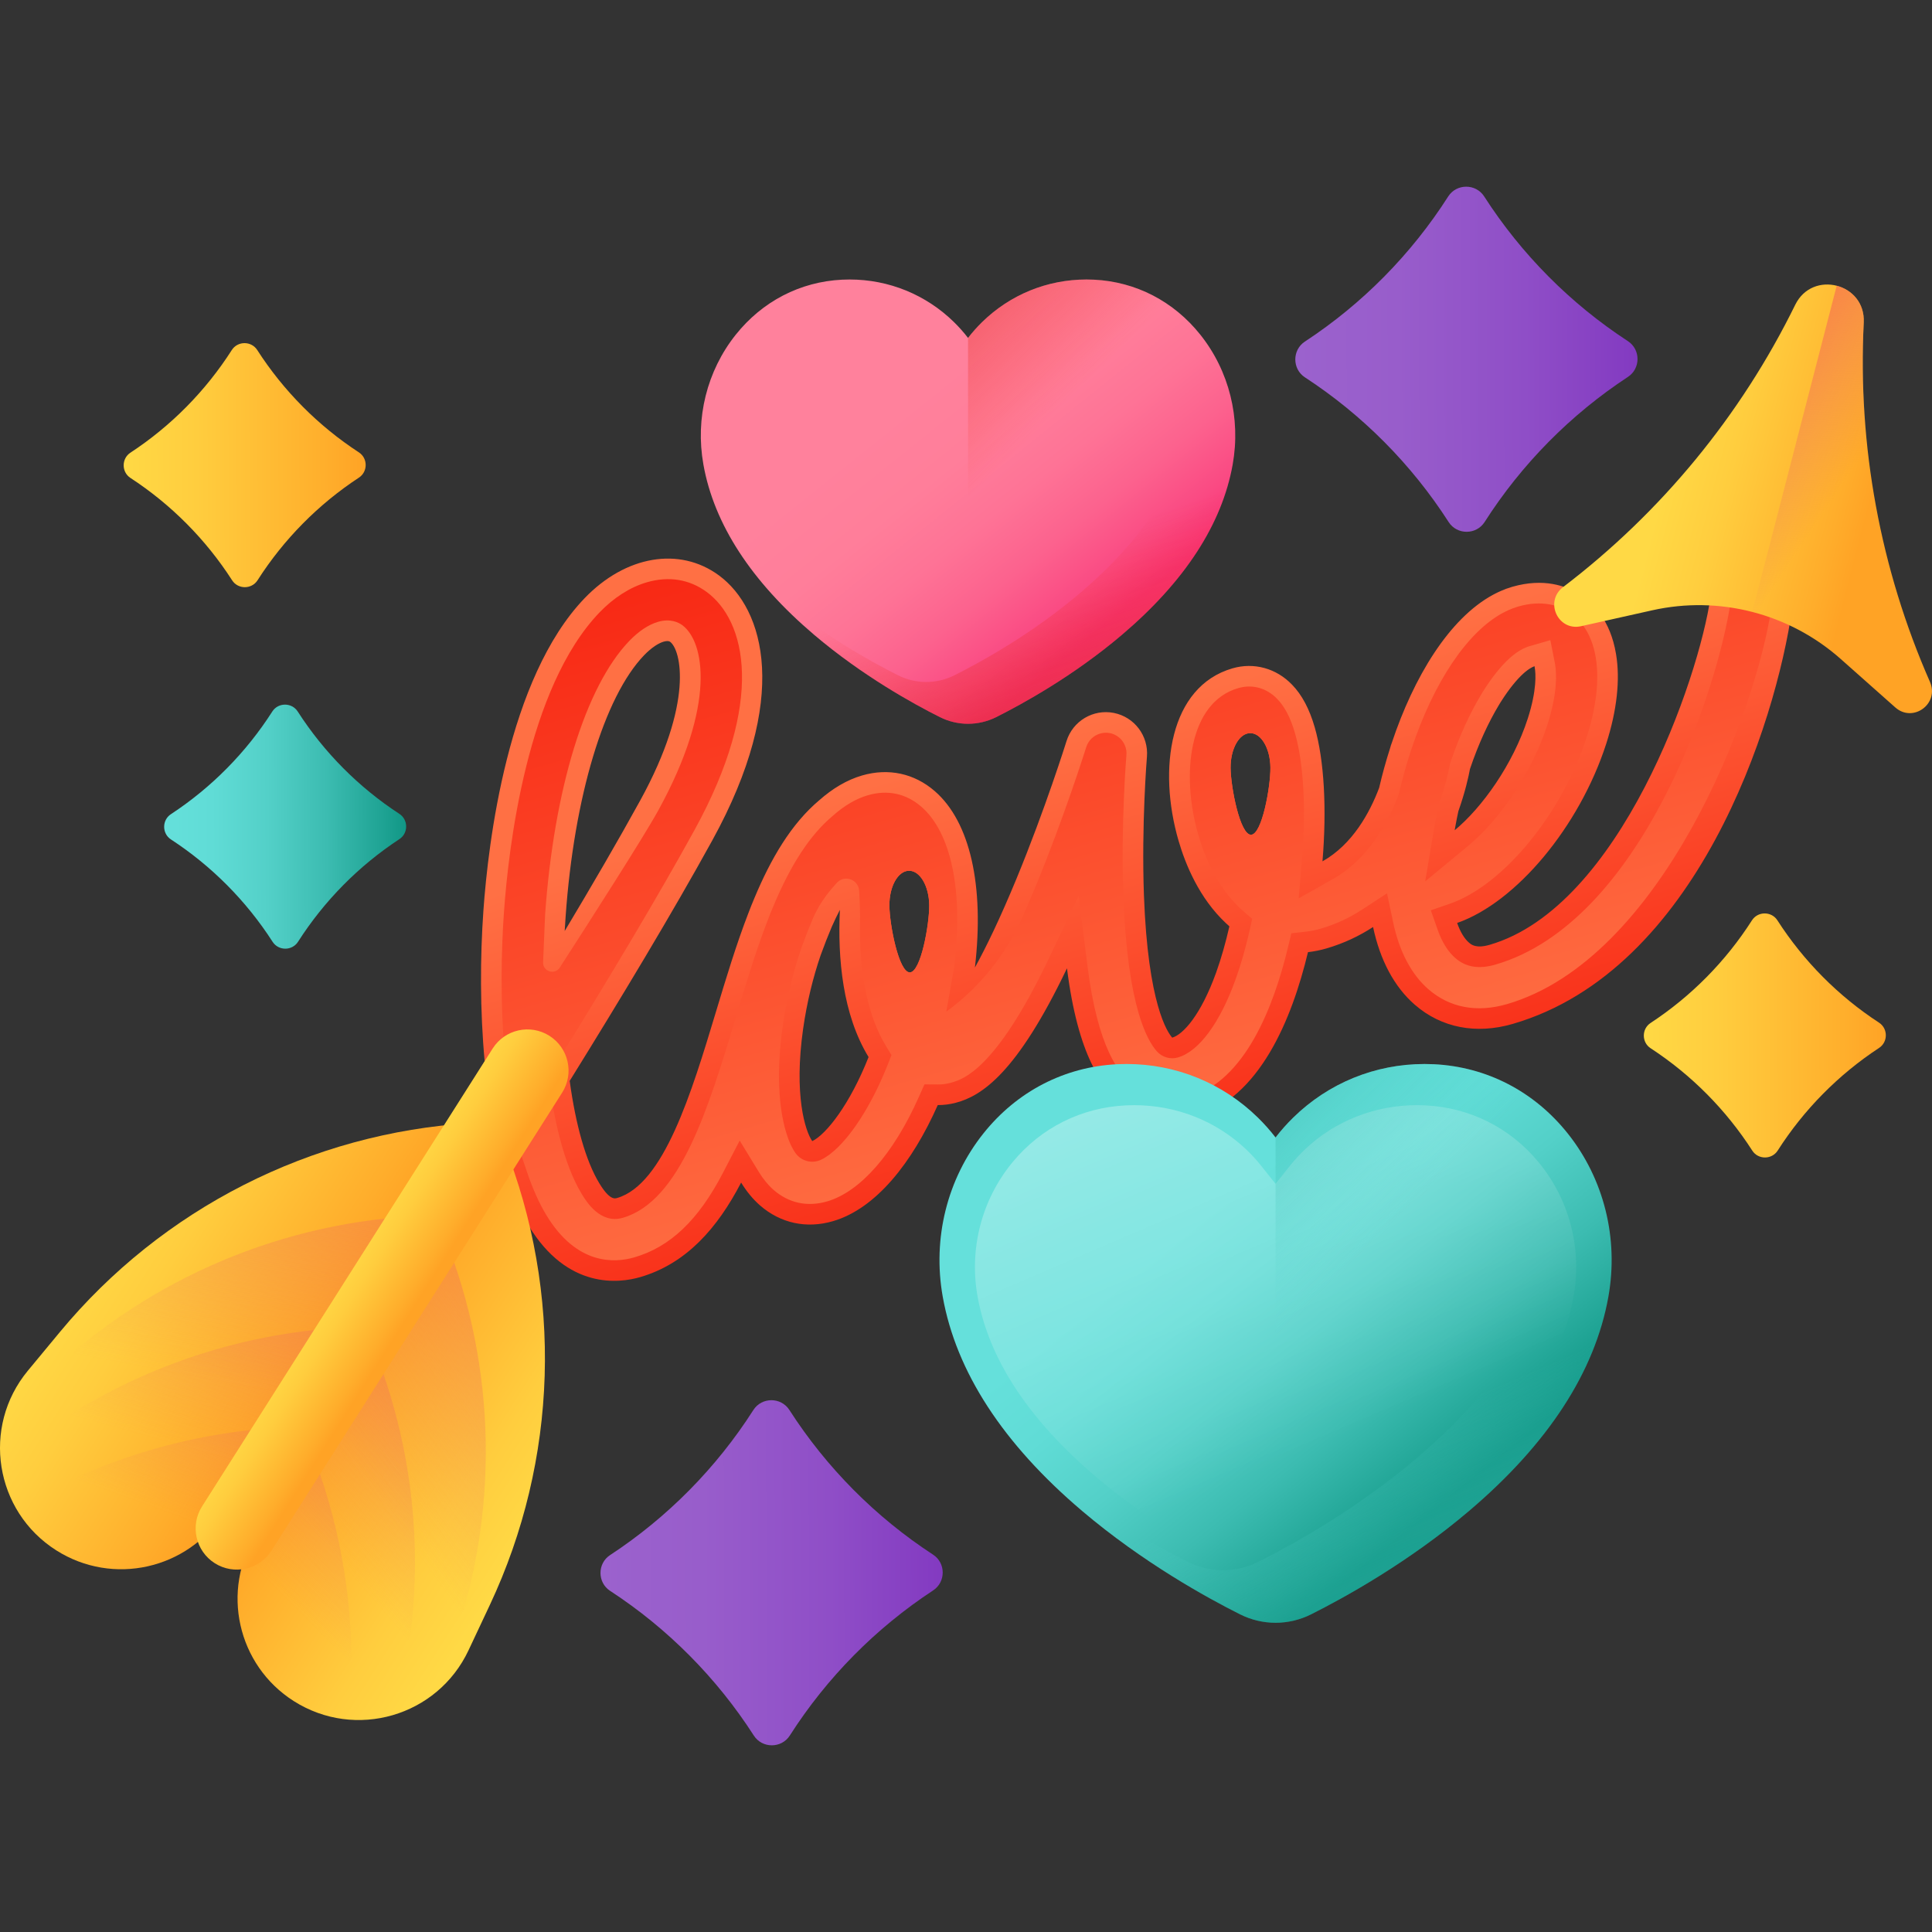 <svg id="Capa_1" enable-background="new 0 0 510 510" height="512" viewBox="0 0 510 510" width="512" xmlns="http://www.w3.org/2000/svg" xmlns:xlink="http://www.w3.org/1999/xlink"><rect x="0" y="0" width="510" height="510" fill="#333333" stroke="none"/><linearGradient id="lg1"><stop offset="0" stop-color="#ff7044"/><stop offset="1" stop-color="#f82814"/></linearGradient><linearGradient id="SVGID_1_" gradientTransform="matrix(.96 -.279 .279 .96 -76.314 68.927)" gradientUnits="userSpaceOnUse" x1="294.396" x2="294.396" xlink:href="#lg1" y1="218.258" y2="344.863"/><linearGradient id="SVGID_2_" gradientTransform="matrix(.96 -.279 .279 .96 -76.314 68.927)" gradientUnits="userSpaceOnUse" x1="294.396" x2="294.396" xlink:href="#lg1" y1="336.459" y2="148.981"/><linearGradient id="lg2"><stop offset="0" stop-color="#ffd945"/><stop offset=".304" stop-color="#ffcd3e"/><stop offset=".856" stop-color="#ffad2b"/><stop offset="1" stop-color="#ffa325"/></linearGradient><linearGradient id="SVGID_3_" gradientTransform="matrix(.844 .536 .536 -.844 1099.937 -7329.736)" gradientUnits="userSpaceOnUse" x1="3198.857" x2="3262.862" xlink:href="#lg2" y1="-7038.591" y2="-7038.591"/><linearGradient id="lg3"><stop offset="0" stop-color="#e87264" stop-opacity="0"/><stop offset=".652" stop-color="#f67150" stop-opacity=".652"/><stop offset="1" stop-color="#ff7044"/></linearGradient><linearGradient id="SVGID_4_" gradientTransform="matrix(.844 .536 .536 -.844 1099.937 -7329.736)" gradientUnits="userSpaceOnUse" x1="3239.311" x2="3191.092" xlink:href="#lg3" y1="-7058.1" y2="-6936.801"/><linearGradient id="lg4"><stop offset="0" stop-color="#e87264" stop-opacity="0"/><stop offset="1" stop-color="#ff7044"/></linearGradient><linearGradient id="SVGID_5_" gradientTransform="matrix(.844 .536 .536 -.844 1099.937 -7329.736)" gradientUnits="userSpaceOnUse" x1="3241.383" x2="3208.986" xlink:href="#lg4" y1="-7076.771" y2="-6969.033"/><linearGradient id="SVGID_6_" gradientTransform="matrix(.844 .536 .536 -.844 1099.937 -7329.736)" gradientUnits="userSpaceOnUse" x1="3244.612" x2="3222.386" xlink:href="#lg4" y1="-7093.804" y2="-6993.224"/><linearGradient id="SVGID_7_" gradientTransform="matrix(-.844 -.536 .536 -.844 -307.725 -8223.14)" gradientUnits="userSpaceOnUse" x1="-5004.379" x2="-4940.375" xlink:href="#lg2" y1="-7038.591" y2="-7038.591"/><linearGradient id="SVGID_8_" gradientTransform="matrix(-.844 -.536 .536 -.844 -307.725 -8223.14)" gradientUnits="userSpaceOnUse" x1="-4963.926" x2="-5012.145" xlink:href="#lg3" y1="-7058.1" y2="-6936.801"/><linearGradient id="SVGID_9_" gradientTransform="matrix(-.844 -.536 .536 -.844 -307.725 -8223.14)" gradientUnits="userSpaceOnUse" x1="-4961.854" x2="-4994.251" xlink:href="#lg4" y1="-7076.771" y2="-6969.033"/><linearGradient id="SVGID_10_" gradientTransform="matrix(-.844 -.536 .536 -.844 -307.725 -8223.14)" gradientUnits="userSpaceOnUse" x1="-4958.625" x2="-4980.851" xlink:href="#lg4" y1="-7093.804" y2="-6993.224"/><linearGradient id="SVGID_11_" gradientTransform="matrix(.844 .536 .536 -.844 1099.937 -7329.736)" gradientUnits="userSpaceOnUse" x1="3257.134" x2="3278.864" xlink:href="#lg2" y1="-7013.545" y2="-7013.545"/><linearGradient id="SVGID_12_" gradientTransform="matrix(.968 .25 .25 -.968 -1488.639 -6328.374)" gradientUnits="userSpaceOnUse" x1="3481.755" x2="3535.882" xlink:href="#lg2" y1="-5758.352" y2="-5758.352"/><linearGradient id="SVGID_13_" gradientTransform="matrix(.968 .25 .25 -.968 -1488.639 -6328.374)" gradientUnits="userSpaceOnUse" x1="3528.669" x2="3488.489" xlink:href="#lg3" y1="-5755.639" y2="-5741.855"/><linearGradient id="lg5"><stop offset="0" stop-color="#65e0db"/><stop offset=".199" stop-color="#60dcd6"/><stop offset=".428" stop-color="#53d0c8"/><stop offset=".671" stop-color="#3cbcb1"/><stop offset=".923" stop-color="#1ca191"/><stop offset="1" stop-color="#119786"/></linearGradient><linearGradient id="SVGID_14_" gradientUnits="userSpaceOnUse" x1="322.081" x2="384.104" xlink:href="#lg5" y1="316.679" y2="394.12"/><linearGradient id="SVGID_15_" gradientUnits="userSpaceOnUse" x1="355.415" x2="222.156" y1="378.545" y2="68.008"><stop offset="0" stop-color="#fff" stop-opacity="0"/><stop offset="1" stop-color="#fff"/></linearGradient><linearGradient id="lg6"><stop offset="0" stop-color="#65e0db" stop-opacity="0"/><stop offset=".163" stop-color="#49c8bf" stop-opacity=".163"/><stop offset=".353" stop-color="#31b3a6" stop-opacity=".353"/><stop offset=".551" stop-color="#1fa394" stop-opacity=".551"/><stop offset=".76" stop-color="#149a89" stop-opacity=".76"/><stop offset="1" stop-color="#119786"/></linearGradient><linearGradient id="SVGID_16_" gradientUnits="userSpaceOnUse" x1="359.85" x2="394.562" xlink:href="#lg6" y1="380.869" y2="461.595"/><linearGradient id="SVGID_17_" gradientUnits="userSpaceOnUse" x1="351.388" x2="269.752" xlink:href="#lg6" y1="339.232" y2="255.995"/><linearGradient id="SVGID_18_" gradientUnits="userSpaceOnUse" x1="243.904" x2="293.219" y1="102.256" y2="163.83"><stop offset="0" stop-color="#ff819c"/><stop offset=".259" stop-color="#ff7e9a"/><stop offset=".476" stop-color="#fe7396"/><stop offset=".676" stop-color="#fc628e"/><stop offset=".867" stop-color="#fa4a83"/><stop offset="1" stop-color="#f83479"/></linearGradient><linearGradient id="lg7"><stop offset="0" stop-color="#f82814" stop-opacity="0"/><stop offset="1" stop-color="#c0272d"/></linearGradient><linearGradient id="SVGID_19_" gradientUnits="userSpaceOnUse" x1="269.738" x2="296.566" xlink:href="#lg7" y1="147.727" y2="226.206"/><linearGradient id="SVGID_20_" gradientUnits="userSpaceOnUse" x1="267.206" x2="202.295" xlink:href="#lg7" y1="120.188" y2="54.004"/><linearGradient id="lg8"><stop offset="0" stop-color="#9b62cd"/><stop offset=".3" stop-color="#985dcb"/><stop offset=".672" stop-color="#8f4ec7"/><stop offset="1" stop-color="#833ac1"/></linearGradient><linearGradient id="SVGID_21_" gradientTransform="matrix(1 -.003 .003 1 6.071 -.902)" gradientUnits="userSpaceOnUse" x1="335.549" x2="425.885" xlink:href="#lg8" y1="96.957" y2="96.957"/><linearGradient id="SVGID_22_" gradientTransform="matrix(1 -.003 .003 1 6.071 -.902)" gradientUnits="userSpaceOnUse" x1="151.105" x2="241.442" xlink:href="#lg8" y1="416.704" y2="416.704"/><linearGradient id="SVGID_23_" gradientTransform="matrix(1 -.003 .003 1 6.071 -.902)" gradientUnits="userSpaceOnUse" x1="426.974" x2="490.856" xlink:href="#lg2" y1="275.713" y2="275.713"/><linearGradient id="SVGID_24_" gradientTransform="matrix(1 -.003 .003 1 6.071 -.902)" gradientUnits="userSpaceOnUse" x1="36.557" x2="100.44" xlink:href="#lg5" y1="219.338" y2="219.338"/><linearGradient id="SVGID_25_" gradientTransform="matrix(1 -.003 .003 1 6.071 -.902)" gradientUnits="userSpaceOnUse" x1="26.178" x2="90.06" xlink:href="#lg2" y1="123.879" y2="123.879"/><g><g><g><path d="m463.846 148.327c-5.943-.847-11.448 3.288-12.305 9.234-3.084 21.69-23.937 81.871-58.308 91.844-3.604 1.046-4.876-.058-5.484-.595-1.182-1.028-2.256-2.777-3.098-5.172 15.573-5.425 32.28-25.405 39.356-47.313 2.828-8.794 3.725-16.983 2.581-23.696-1.48-8.926-6.082-13.503-9.686-15.775-3.493-2.203-9.386-4.321-17.619-1.977l-.125.036c-.261.076-.516.172-.774.259-.269.089-.561.174-.819.26-.007.013-.028.02-.039.023-.43.159-.853.338-1.266.515-.151.066-.304.123-.452.199-.473.205-.944.455-1.408.692-.088.048-.168.083-.246.128-11.634 6.276-20.97 21.76-26.746 39.089-.176.448-.335.913-.447 1.387-1.114 3.461-2.085 6.982-2.899 10.502-2.49 6.601-7.053 14.958-14.96 19.405 1.149-13.721.482-26.677-2.059-35.431-1.4-4.826-3.349-8.497-5.969-11.202-4.184-4.347-10.076-5.956-15.738-4.313-16.61 4.82-19.735 26.521-14.236 45.471 1.825 6.289 5.471 15.186 12.476 21.761.315.305.634.586.954.867-.983 4.34-2.157 8.452-3.488 12.18-4.098 11.405-8.8 16.394-11.589 17.203l-.01.003c-1.237-1.374-6.415-8.797-7.469-37.564-.678-18.729.775-36.4.792-36.575.458-5.524-3.311-10.513-8.753-11.584-5.452-1.068-10.818 2.143-12.475 7.437-.051.174-5.592 17.887-13.255 36.443-4.25 10.294-7.896 17.831-10.929 23.343 2.533-21.598-1.265-38.47-10.591-46.569-5.406-4.695-12.219-6.161-19.187-4.139-4.022 1.167-7.812 3.445-11.336 6.563-7.363 6.202-12.735 15.361-17.11 25.85-.565 1.331-1.104 2.676-1.615 4.036-3.181 8.24-5.858 17.126-8.514 25.927-6.441 21.361-13.752 45.58-26.11 49.166-.596.173-1.985.576-4.709-3.934-3.546-5.857-6.207-15.38-7.796-26.981 13.136-21.163 27.152-44.406 37.656-63.514 20.594-37.417 13.8-61.065 1.722-69.94-10.395-7.641-24.631-5.22-35.443 6.038-20.345 21.183-25.454 64.696-26.709 82.423-.873 12.293-.927 26.353.338 39.883-18.263 29.254-33.893 53.101-34.168 53.52-3.299 5.023-1.898 11.764 3.125 15.063s11.771 1.885 15.063-3.125c.209-.333 9.471-14.471 22.073-34.313 1.54 4.525 3.371 8.649 5.526 12.214 10.266 16.955 23.973 15.129 29.384 13.559 12.191-3.538 20.422-12.915 26.687-24.971 1.443 2.356 3.111 4.398 5.021 6.063 5.416 4.692 12.219 6.161 19.197 4.136 11.407-3.31 20.979-15.523 27.688-30.653 1.576.007 3.185-.188 4.802-.623 6.763-1.793 16.07-7.733 29.31-35.484 2.936 23.272 9.281 31.319 14.213 35.358 5.543 4.542 12.518 5.904 19.643 3.836 16.934-4.914 25.487-25.631 29.761-43.453 1.601-.181 3.218-.503 4.837-.973 4.649-1.349 8.733-3.316 12.344-5.666 1.847 8.706 5.565 15.782 11.031 20.527 6.983 6.072 16.145 7.864 25.808 5.06 48.638-14.114 69.443-79.151 73.794-109.669.845-5.95-3.289-11.456-9.243-12.299zm-68.166 37.769c.184-.303.368-.605.545-.894.01-.003.01-.003.018-.016 2.081-3.288 4.121-5.783 5.888-7.383.089-.083.186-.179.289-.254.061-.063.125-.116.2-.171.858-.713 1.673-1.222 2.428-1.509.01-.003.021-.006.021-.006.02.108.043.226.069.354.003.01.009.031.002.045.257 1.511.593 5.831-1.835 13.387-3.943 12.21-12.101 23.559-19.306 29.523.068-.428.14-.845.222-1.265.229-1.278.485-2.542.758-3.788 1.777-5.001 2.685-9.092 3.057-11.126 2.239-6.641 4.93-12.395 7.644-16.897zm-65.445 34.259c-2.906.017-5.35-12.582-5.389-17.634-.042-5.062 2.275-9.177 5.181-9.194 2.903-.027 5.286 4.05 5.328 9.111.039 5.052-2.217 17.69-5.12 17.717zm-90.067 36.329c-2.906.017-5.35-12.582-5.389-17.634-.042-5.062 2.275-9.177 5.181-9.194 2.903-.027 5.287 4.05 5.328 9.111.04 5.053-2.217 17.69-5.12 17.717zm-10.886 22.357c-4.912 12.423-11.132 20.378-14.866 22.186-1.879-2.649-4.881-12.254-2.414-29.631 1.027-7.196 2.674-13.733 4.642-19.48.945-2.596 1.918-5.098 2.927-7.475.699-1.573 1.411-3.06 2.138-4.46-.612 12.841.721 27.62 7.573 38.86zm-54.079-109.663c.783-.227 1.371-.194 1.672.024 2.894 2.128 6.376 16-7.891 41.931-5.799 10.54-12.691 22.382-19.919 34.435.075-1.302.154-2.593.25-3.901 2.227-31.51 10.161-57.914 20.703-68.89 2.054-2.136 3.9-3.227 5.185-3.599z" fill="url(#SVGID_1_)"/><path d="m463.087 153.712c-.78-.113-1.547-.061-2.278.151-2.058.597-3.576 2.351-3.88 4.467-3.409 23.925-23.828 85.169-62.18 96.298-4.335 1.258-7.794.698-10.566-1.714-1.937-1.68-3.515-4.19-4.67-7.468l-1.811-5.149 5.155-1.79c14.017-4.894 29.478-23.742 35.966-43.849 2.571-7.961 3.396-15.268 2.408-21.131-1.155-6.947-4.569-10.397-7.229-12.071-2.55-1.605-6.916-3.147-13.203-1.356l-.199.058-1.186.401c-.339.121-.661.26-1.001.415l-.353.148c-.382.167-.758.356-1.148.571l-.179.086c-9.422 5.079-18.228 18.213-24.171 36.02l-.047.149-.05.139c-.104.268-.185.495-.238.703l-.041.17-.055.163c-1.052 3.284-1.98 6.679-2.775 10.07l-.076.362-.127.343c-2.734 7.204-7.967 16.922-17.397 22.207l-8.938 5.029.863-10.217c1.121-13.35.437-25.543-1.861-33.461-1.149-3.959-2.666-6.883-4.657-8.944-2.805-2.912-6.56-3.952-10.311-2.863-13.048 3.786-15.158 22.781-10.529 38.732 1.637 5.641 4.867 13.572 10.975 19.32.265.251.538.489.798.72l2.456 2.141-.713 3.163c-1.042 4.607-2.282 8.919-3.685 12.826-4.124 11.47-9.659 18.976-15.195 20.583-1.003.291-2.035.285-2.999.009-.963-.275-1.858-.82-2.557-1.591-1.359-1.52-3.201-4.474-4.868-10.219-1.831-6.309-3.447-15.977-3.994-30.78-.696-19.064.787-37.061.804-37.235.229-2.762-1.652-5.263-4.378-5.797-.861-.158-1.723-.123-2.549.117-1.765.512-3.14 1.863-3.687 3.607-.059.187-5.689 18.176-13.417 36.897-1.144 2.769-2.277 5.418-3.396 7.942-4.408 9.943-11.343 18.55-20.121 24.973l2.164-12.279c2.312-19.744-.878-34.992-8.764-41.832-4.014-3.49-8.892-4.532-14.105-3.02-3.082.894-6.189 2.714-9.235 5.41l-.107.099c-5.874 4.932-10.979 12.711-15.611 23.795-.531 1.253-1.05 2.547-1.55 3.87-3.113 8.084-5.79 16.97-8.375 25.547-7.184 23.797-14.607 48.41-29.806 52.821-5.986 1.737-9.664-4.342-10.877-6.335-4.864-8.057-7.327-20.254-8.526-29.069l-.268-1.938 1.033-1.67c15.844-25.528 28.468-46.815 37.515-63.258 18.883-34.338 13.562-55.367 3.257-62.933-4.54-3.349-10.006-4.232-15.772-2.559-4.419 1.282-8.748 4.045-12.524 7.972-19.117 19.909-23.999 61.907-25.21 79.043-.648 9.203-1.125 23.443.328 38.991l.169 1.831-.977 1.552c-18.355 29.405-34.08 53.393-34.227 53.628-1.641 2.503-.944 5.88 1.562 7.531 1.329.872 2.975 1.119 4.5.676.878-.255 2.12-.853 3.031-2.239.095-.141 9.419-14.377 22.025-34.242l6.085-9.592 3.663 10.75c1.463 4.299 3.15 8.045 5.024 11.148 8.012 13.248 17.983 12.677 23.217 11.158 9.485-2.753 16.913-9.824 23.375-22.255l4.444-8.572 5.032 8.246c1.167 1.915 2.498 3.534 3.939 4.792 4.025 3.487 8.903 4.529 14.115 3.017 8.733-2.534 17.567-12.607 24.237-27.635l1.446-3.251 3.562.02c1.112.006 2.236-.139 3.36-.443l.366-.106c2.852-.828 11.533-3.347 25.439-32.469l7.977-16.733 2.326 18.398c2.74 21.778 8.31 28.599 12.262 31.836 4.175 3.421 9.259 4.392 14.681 2.819 14.667-4.256 22.228-23.825 25.992-39.504l.893-3.714 3.796-.422c1.296-.138 2.611-.407 3.917-.786 3.855-1.119 7.514-2.792 10.896-4.997l6.646-4.341 1.643 7.768c1.608 7.609 4.818 13.677 9.272 17.549 5.619 4.882 12.787 6.245 20.726 3.941 40.675-11.803 65.843-76.611 69.922-105.215.422-2.962-1.648-5.725-4.613-6.144zm-84.46 64.56.235-1.337c.245-1.34.504-2.672.793-3.979l.072-.338.12-.329c1.672-4.698 2.502-8.473 2.843-10.305l.076-.362.121-.364c2.215-6.612 5.031-12.831 8.154-17.996.159-.273.328-.548.49-.81l.11-.168c2.243-3.55 4.606-6.49 6.83-8.506 0 0 .567-.504.688-.596 1.324-1.098 2.643-1.9 3.939-2.389l.213-.085 5.944-1.725 1.145 5.818c.035.16.07.32.102.548.403 2.363.68 7.572-2.026 15.968-3.927 12.149-12.171 24.723-21.02 32.048l-11.236 9.286zm-235.264 35.754c.215-5.544.479-11.816.528-12.544 2.343-33.22 10.645-60.229 22.203-72.27 2.487-2.591 5.117-4.339 7.593-5.058 3.259-.946 5.42.137 6.413.868 5.888 4.328 9.053 20.931-6.345 48.935-3.915 7.116-18.379 29.673-25.989 41.463-1.322 2.038-4.502 1.036-4.403-1.394zm83.423-18.908c.206 3.089.277 6.183.234 9.276-.15 13.182 2.208 24.118 6.9 31.817l1.407 2.31-.991 2.519c-4.924 12.46-11.807 22.307-17.559 25.086l-.01.003c-2.386 1.146-5.252.403-6.785-1.758-.936-1.314-1.824-3.242-2.561-5.781-1.737-5.986-2.578-15.323-.798-27.766 1.008-7.065 2.645-13.951 4.908-20.554 1.031-2.848 2.026-5.39 3.062-7.832l.019-.051c1.273-2.873 2.971-5.529 5.034-7.905l1.19-1.364c1.998-2.29 5.752-1.023 5.95 2zm18.503 3.85c.039 5.051-2.217 17.689-5.12 17.716-2.906.017-5.35-12.582-5.389-17.634-.042-5.062 2.275-9.177 5.181-9.194 2.902-.026 5.286 4.05 5.328 9.112zm84.946-18.613c-2.906.017-5.35-12.582-5.389-17.634-.042-5.062 2.275-9.177 5.181-9.194 2.903-.027 5.286 4.05 5.328 9.111.039 5.052-2.217 17.69-5.12 17.717z" fill="url(#SVGID_2_)"/></g><g><g><g><path d="m124.342 296.464c-42.257 2.595-81.554 22.57-108.554 55.181l-8.433 10.186c-12.288 14.842-8.768 37.099 7.501 47.425 14.921 9.47 34.695 5.051 44.165-9.87z" fill="url(#SVGID_3_)"/><path d="m14.683 409.146c-.521-.335-1.029-.683-1.523-1.042-14.002-10.172-15.081-30.818-2.786-42.998 26.242-25.996 61.15-41.76 98.358-44.045l-49.267 77.626c-9.494 14.957-29.884 20.045-44.782 10.459z" fill="url(#SVGID_4_)"/><path d="m15.207 409.476c-.17-.105-.339-.211-.506-.319-12.041-7.736-11.93-25.391-.015-33.319 22.241-14.799 48.184-23.68 75.367-25.349l-30.637 48.272c-9.449 14.889-29.202 19.977-44.209 10.715z" fill="url(#SVGID_5_)"/><path d="m15.281 409.522c-.132-.081-.264-.163-.394-.246-6.57-4.159-5.859-13.964 1.138-17.357 17.749-8.605 37.169-13.797 57.274-15.031l-13.884 21.877c-9.432 14.86-29.131 19.961-44.134 10.757z" fill="url(#SVGID_6_)"/></g><g><path d="m133.017 301.97c15.642 39.342 14.296 83.404-3.719 121.717l-5.627 11.967c-8.199 17.438-29.837 23.727-46.106 13.402-14.921-9.47-19.34-29.243-9.87-44.165z" fill="url(#SVGID_7_)"/><path d="m77.74 449.166c.525.329 1.056.64 1.592.935 15.165 8.339 34.306.527 40.093-15.784 12.351-34.812 11.755-73.11-2.018-107.75l-49.267 77.626c-9.494 14.957-5.417 35.574 9.6 44.973z" fill="url(#SVGID_8_)"/><path d="m77.217 448.832c.167.109.335.217.504.322 12.126 7.602 28.054-.015 30.155-14.171 3.923-26.425.915-53.68-9.147-78.988l-30.637 48.272c-9.449 14.889-5.644 34.929 9.125 44.565z" fill="url(#SVGID_9_)"/><path d="m77.144 448.785c.13.085.26.169.39.252 6.561 4.174 15.13-.643 15.221-8.419.231-19.724-3.339-39.506-10.781-58.224l-13.884 21.877c-9.431 14.86-5.661 34.857 9.054 44.514z" fill="url(#SVGID_10_)"/></g></g><path d="m145.043 273.434c-5.066-3.215-11.78-1.715-14.995 3.351l-76.71 120.866c-3.215 5.066-1.715 11.78 3.351 14.995 5.066 3.215 11.78 1.715 14.995-3.351l76.71-120.866c3.216-5.066 1.716-11.779-3.351-14.995z" fill="url(#SVGID_11_)"/></g><g><g><path d="m500.309 186.744-14.391-12.773c-13.56-12.035-32.077-16.822-49.771-12.866l-18.779 4.199c-6.116 1.367-9.735-6.529-4.749-10.326 25.933-19.747 46.913-45.261 61.278-74.521 4.566-9.3 18.598-5.672 18.084 4.675-1.615 32.556 4.371 65.041 17.485 94.882 2.523 5.737-4.47 10.89-9.157 6.73z" fill="url(#SVGID_12_)"/><path d="m491.982 85.132c-1.615 32.556 4.371 65.041 17.485 94.882 2.521 5.737-4.471 10.89-9.158 6.731l-14.391-12.773c-6.78-6.018-14.799-10.223-23.335-12.43l22.262-86.115c4.014 1.037 7.394 4.531 7.137 9.705z" fill="url(#SVGID_13_)"/></g></g></g><g><path d="m336.717 428.371c-3.22 0-6.446-.762-9.328-2.205-8.71-4.359-25.719-13.706-41.763-27.332-20.872-17.726-33.243-36.752-36.771-56.551-2.74-15.38 1.172-31.08 10.732-43.076 8.854-11.109 21.4-17.601 35.328-18.28.819-.04 1.649-.06 2.466-.06 13.049 0 25.368 5.029 34.687 14.161 1.683 1.65 3.235 3.4 4.649 5.237 1.414-1.837 2.966-3.588 4.649-5.237 9.319-9.131 21.638-14.16 34.687-14.16.817 0 1.647.02 2.466.06 13.928.679 26.475 7.171 35.329 18.281 9.56 11.995 13.471 27.696 10.731 43.076-3.527 19.798-15.898 38.824-36.77 56.55-16.044 13.625-33.052 22.973-41.763 27.332-2.883 1.442-6.109 2.204-9.329 2.204z" fill="url(#SVGID_14_)"/><path d="m336.717 417.499c-2.306 0-4.617-.527-6.682-1.525-8.073-3.899-23.832-12.257-38.671-24.42-18.929-15.515-30.121-32.02-33.266-49.057-2.356-12.764.999-25.784 9.204-35.721 7.522-9.109 18.167-14.432 29.974-14.987.699-.033 1.407-.05 2.104-.05 11.108 0 21.595 4.132 29.527 11.634 1.425 1.347 2.758 2.797 3.963 4.308l3.846 4.823 3.846-4.823c1.207-1.513 2.541-2.963 3.964-4.31 7.932-7.502 18.419-11.633 29.528-11.633.697 0 1.405.017 2.104.05 11.807.555 22.452 5.878 29.975 14.988 8.205 9.936 11.56 22.956 9.203 35.72-3.145 17.037-14.337 33.542-33.266 49.057-14.841 12.164-30.599 20.521-38.671 24.42-2.064.999-4.375 1.526-6.682 1.526z" fill="url(#SVGID_15_)"/><path d="m413.847 299.208c-3.319-4.164-7.157-7.68-11.391-10.484 7.731 11.481 10.728 25.711 8.24 39.677-3.527 19.798-15.898 38.824-36.77 56.55-16.044 13.626-33.052 22.973-41.763 27.332-2.882 1.443-6.108 2.205-9.328 2.205s-6.446-.762-9.328-2.205c-8.71-4.359-25.719-13.706-41.763-27.332-.687-.584-1.364-1.169-2.033-1.756 4.595 5.312 9.9 10.529 15.916 15.638 16.044 13.626 33.053 22.973 41.763 27.332 2.882 1.442 6.108 2.205 9.328 2.205s6.446-.762 9.328-2.205c8.711-4.359 25.719-13.706 41.763-27.332 20.872-17.726 33.243-36.752 36.77-56.55 2.74-15.379-1.171-31.079-10.732-43.075z" fill="url(#SVGID_16_)"/><path d="m378.519 280.928c-.819-.04-1.649-.06-2.466-.06-13.05 0-25.369 5.029-34.687 14.16-1.683 1.649-3.235 3.4-4.649 5.237v128.107c3.22 0 6.446-.762 9.328-2.205 8.711-4.359 25.719-13.706 41.763-27.332 20.872-17.726 33.243-36.752 36.77-56.55 2.74-15.38-1.171-31.08-10.731-43.076-8.854-11.11-21.4-17.602-35.328-18.281z" fill="url(#SVGID_17_)"/></g><g><path d="m255.541 191.064c-2.56 0-5.125-.606-7.417-1.753-6.925-3.466-20.449-10.898-33.207-21.732-16.596-14.094-26.433-29.222-29.237-44.964-2.178-12.229.932-24.713 8.533-34.251 7.04-8.833 17.016-13.995 28.09-14.535.651-.032 1.311-.048 1.961-.048 10.376 0 20.17 3.999 27.58 11.259 1.338 1.312 2.572 2.703 3.696 4.164 1.124-1.461 2.358-2.853 3.697-4.164 7.409-7.26 17.204-11.259 27.58-11.259.65 0 1.309.016 1.961.048 11.074.54 21.05 5.702 28.091 14.535 7.602 9.538 10.711 22.022 8.533 34.25-2.804 15.742-12.641 30.87-29.237 44.964-12.757 10.834-26.281 18.266-33.207 21.732-2.292 1.148-4.857 1.754-7.417 1.754z" fill="url(#SVGID_18_)"/><path d="m316.869 88.364c-2.639-3.311-5.69-6.106-9.057-8.336 6.147 9.128 8.53 20.443 6.552 31.548-2.804 15.742-12.641 30.87-29.237 44.964-12.757 10.834-26.281 18.266-33.207 21.732-2.292 1.147-4.856 1.753-7.417 1.753-2.56 0-5.125-.606-7.417-1.753-6.925-3.466-20.449-10.898-33.207-21.732-.547-.464-1.085-.93-1.617-1.396 3.654 4.224 7.872 8.372 12.655 12.434 12.757 10.834 26.281 18.266 33.207 21.732 2.292 1.147 4.856 1.753 7.417 1.753 2.56 0 5.125-.606 7.417-1.753 6.926-3.466 20.45-10.898 33.207-21.732 16.596-14.094 26.433-29.223 29.237-44.964 2.178-12.228-.932-24.712-8.533-34.25z" fill="url(#SVGID_19_)"/><path d="m288.778 73.829c-.651-.032-1.311-.048-1.961-.048-10.376 0-20.171 3.998-27.58 11.259-1.338 1.311-2.572 2.703-3.696 4.164v101.86c2.56 0 5.125-.606 7.417-1.753 6.926-3.466 20.45-10.898 33.207-21.732 16.596-14.094 26.433-29.222 29.237-44.964 2.179-12.229-.931-24.712-8.533-34.25-7.04-8.835-17.017-13.996-28.091-14.536z" fill="url(#SVGID_20_)"/></g><g><path d="m429.746 99.487c-15.158 9.948-28.076 23.027-37.842 38.312-2.196 3.437-7.29 3.444-9.495.013-9.808-15.257-22.762-28.3-37.948-38.206-3.371-2.199-3.378-7.223-.013-9.43 15.158-9.948 28.076-23.027 37.841-38.311 2.196-3.437 7.29-3.444 9.495-.013 9.808 15.257 22.763 28.301 37.949 38.206 3.371 2.197 3.378 7.221.013 9.429z" fill="url(#SVGID_21_)"/><path d="m246.332 419.825c-15.158 9.948-28.076 23.027-37.842 38.312-2.196 3.437-7.29 3.444-9.495.013-9.808-15.257-22.762-28.301-37.948-38.206-3.371-2.199-3.378-7.223-.013-9.43 15.158-9.948 28.076-23.027 37.841-38.311 2.196-3.437 7.29-3.444 9.495-.013 9.808 15.257 22.763 28.301 37.949 38.206 3.371 2.197 3.377 7.221.013 9.429z" fill="url(#SVGID_22_)"/><path d="m496.029 276.627c-10.719 7.035-19.854 16.284-26.76 27.092-1.553 2.431-5.155 2.436-6.715.009-6.936-10.789-16.097-20.013-26.835-27.018-2.384-1.555-2.389-5.107-.009-6.669 10.719-7.035 19.854-16.284 26.76-27.092 1.553-2.431 5.155-2.436 6.715-.009 6.936 10.789 16.097 20.013 26.836 27.018 2.383 1.555 2.388 5.107.008 6.669z" fill="url(#SVGID_23_)"/><path d="m105.434 221.508c-10.719 7.035-19.854 16.284-26.76 27.093-1.553 2.43-5.155 2.435-6.715.009-6.936-10.789-16.097-20.013-26.835-27.018-2.384-1.555-2.388-5.107-.009-6.669 10.719-7.035 19.854-16.284 26.76-27.092 1.553-2.431 5.155-2.436 6.715-.009 6.936 10.789 16.097 20.013 26.836 27.018 2.382 1.554 2.387 5.106.008 6.668z" fill="url(#SVGID_24_)"/><path d="m94.747 126.082c-10.719 7.035-19.854 16.284-26.76 27.093-1.553 2.43-5.155 2.435-6.715.009-6.936-10.789-16.097-20.013-26.835-27.018-2.384-1.555-2.388-5.107-.009-6.669 10.719-7.035 19.854-16.284 26.76-27.092 1.553-2.431 5.155-2.436 6.715-.009 6.936 10.789 16.097 20.013 26.836 27.018 2.383 1.554 2.388 5.107.008 6.668z" fill="url(#SVGID_25_)"/></g></g></svg>